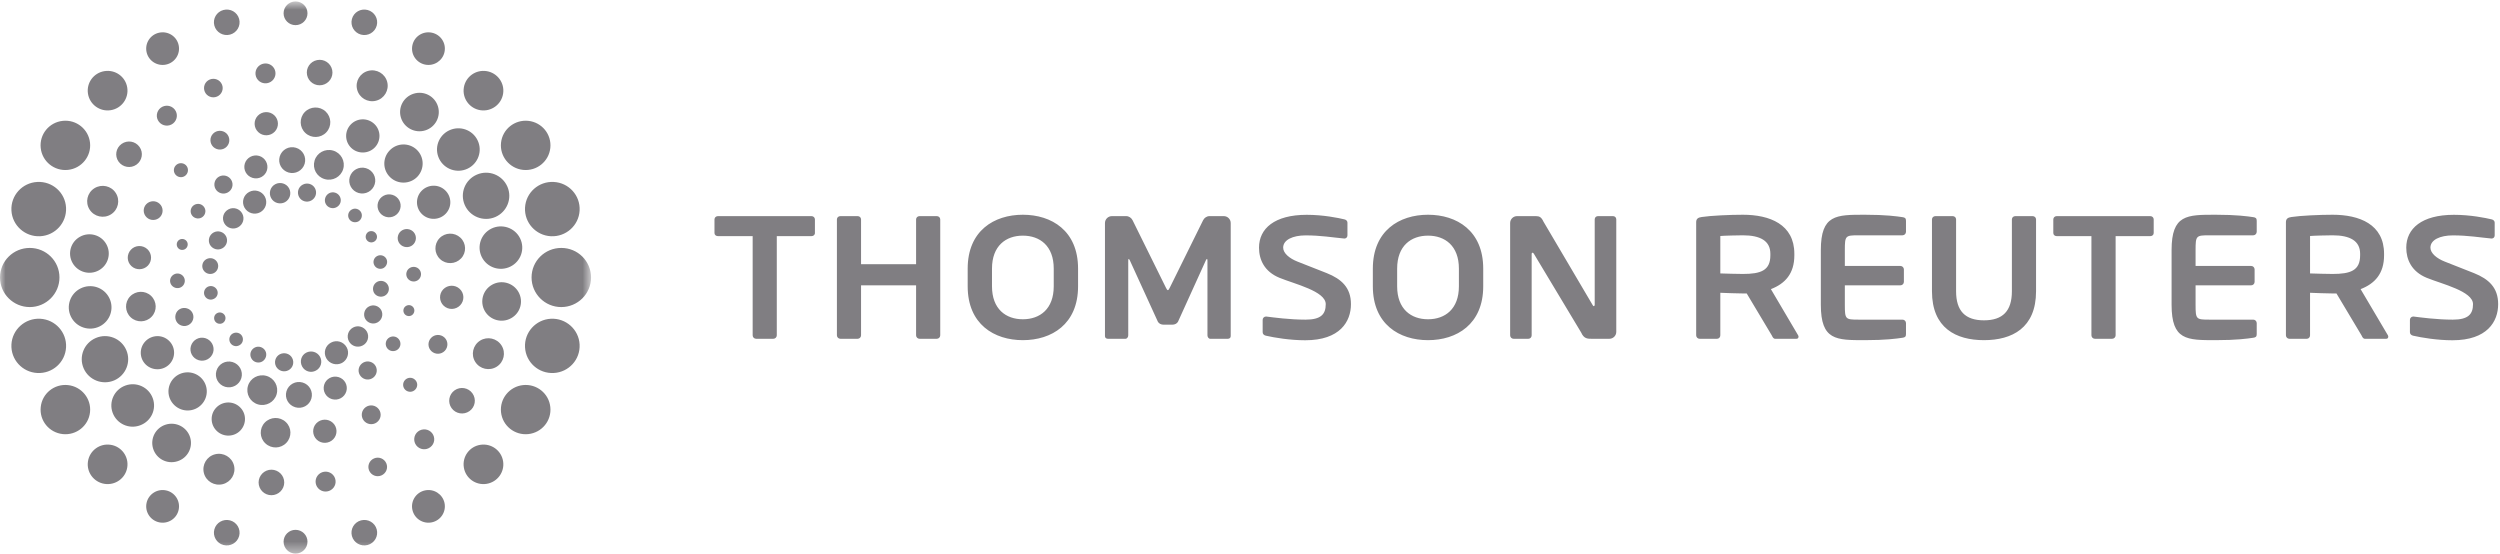 <?xml version="1.0" encoding="UTF-8" standalone="no"?>
<svg width="221px" height="49px" viewBox="0 0 221 49" version="1.1" xmlns="http://www.w3.org/2000/svg" xmlns:xlink="http://www.w3.org/1999/xlink">
    <!-- Generator: sketchtool 3.7.2 (28276) - http://www.bohemiancoding.com/sketch -->
    <title>4142880C-F170-44F9-895F-2187ECBDAA0A</title>
    <desc>Created with sketchtool.</desc>
    <defs>
        <polygon id="path-1" points="52.249 49.573 0 49.573 0 0.764 52.249 0.764 52.249 49.573"></polygon>
    </defs>
    <g id="Desktop" stroke="none" stroke-width="1" fill="none" fill-rule="evenodd">
        <g id="Home_fullscreen_v2" transform="translate(-605, -9760)">
            <g id="Group-4" transform="translate(0, 9606)">
                <g id="all_logo_footer" transform="translate(250, 153)">
                    <g id="thomson_r_logo_grey" transform="translate(355, 0)">
                        <path d="M194.089,27.942 C194.089,29.222 194.136,29.256 195.3,29.256 L199.189,29.256 C199.354,29.256 199.494,29.392 199.494,29.56 L199.494,30.536 C199.494,30.751 199.416,30.828 199.189,30.857 C198.695,30.934 197.698,31.07 195.87,31.07 C193.317,31.07 191.968,31.087 191.968,27.942 L191.968,23.112 C191.968,19.967 193.317,19.983 195.87,19.983 C197.698,19.983 198.695,20.122 199.189,20.196 C199.416,20.225 199.494,20.305 199.494,20.519 L199.494,21.493 C199.494,21.661 199.354,21.801 199.189,21.801 L195.3,21.801 C194.136,21.801 194.089,21.835 194.089,23.112 L194.089,24.51 L199.002,24.51 C199.174,24.51 199.307,24.65 199.307,24.816 L199.307,25.918 C199.307,26.085 199.174,26.223 199.002,26.223 L194.089,26.223 L194.089,27.942 Z M216.798,31.079 C215.44,31.079 214.066,30.846 213.328,30.677 C213.176,30.646 213.037,30.541 213.037,30.372 L213.037,29.274 C213.037,29.106 213.176,28.982 213.328,28.982 L213.358,28.982 C213.973,29.059 215.41,29.257 216.83,29.257 C218.195,29.257 218.614,28.773 218.614,27.886 C218.614,26.742 215.864,26.109 214.521,25.559 C213.187,25.01 212.714,23.957 212.714,22.891 C212.714,21.209 214.074,19.989 216.928,19.989 C218.393,19.989 219.732,20.265 220.255,20.39 C220.409,20.421 220.53,20.529 220.53,20.679 L220.53,21.809 C220.53,21.961 220.425,22.085 220.268,22.085 L220.239,22.085 C219.226,21.992 218.174,21.808 216.84,21.808 C215.701,21.808 214.849,22.202 214.849,22.891 C214.849,23.393 215.427,23.855 216.11,24.122 C216.79,24.392 217.684,24.737 218.704,25.145 C220,25.665 220.837,26.421 220.837,27.886 C220.837,29.427 219.871,31.079 216.798,31.079 L216.798,31.079 Z M208.635,23.434 C208.635,22.289 207.739,21.801 206.203,21.801 C205.881,21.801 204.483,21.831 204.208,21.862 L204.208,25.171 C204.455,25.186 205.945,25.217 206.203,25.217 C207.787,25.217 208.635,24.915 208.635,23.572 L208.635,23.434 Z M210.938,30.949 L209.063,30.949 C208.894,30.949 208.834,30.795 208.757,30.644 L206.544,26.942 L206.203,26.942 C205.806,26.942 204.561,26.899 204.208,26.882 L204.208,30.644 C204.208,30.812 204.085,30.949 203.918,30.949 L202.383,30.949 C202.215,30.949 202.076,30.812 202.076,30.644 L202.076,20.639 C202.076,20.333 202.259,20.225 202.566,20.183 C203.364,20.06 205.084,19.983 206.203,19.983 C208.568,19.983 210.751,20.825 210.751,23.434 L210.751,23.572 C210.751,25.188 209.936,26.074 208.678,26.559 L211.092,30.644 C211.121,30.689 211.121,30.734 211.121,30.768 C211.121,30.872 211.06,30.949 210.938,30.949 L210.938,30.949 Z M190.084,21.874 L187.021,21.874 L187.021,30.644 C187.021,30.812 186.879,30.949 186.709,30.949 L185.191,30.949 C185.022,30.949 184.882,30.812 184.882,30.644 L184.882,21.874 L181.817,21.874 C181.65,21.874 181.512,21.768 181.512,21.601 L181.512,20.396 C181.512,20.225 181.65,20.105 181.817,20.105 L190.084,20.105 C190.25,20.105 190.387,20.225 190.387,20.396 L190.387,21.601 C190.387,21.768 190.25,21.874 190.084,21.874 L190.084,21.874 Z M175.383,31.07 C172.912,31.07 170.786,30.001 170.786,26.749 L170.786,20.396 C170.786,20.225 170.924,20.105 171.093,20.105 L172.611,20.105 C172.781,20.105 172.918,20.225 172.918,20.396 L172.918,26.749 C172.918,28.49 173.728,29.317 175.383,29.317 C177.043,29.317 177.851,28.49 177.851,26.749 L177.851,20.396 C177.851,20.225 177.989,20.105 178.157,20.105 L179.677,20.105 C179.848,20.105 179.987,20.225 179.987,20.396 L179.987,26.749 C179.987,30.001 177.858,31.07 175.383,31.07 L175.383,31.07 Z M163.084,27.942 C163.084,29.222 163.131,29.256 164.293,29.256 L168.181,29.256 C168.35,29.256 168.489,29.392 168.489,29.56 L168.489,30.536 C168.489,30.751 168.41,30.828 168.181,30.857 C167.69,30.934 166.689,31.07 164.862,31.07 C162.313,31.07 160.962,31.087 160.962,27.942 L160.962,23.112 C160.962,19.967 162.313,19.983 164.862,19.983 C166.689,19.983 167.69,20.122 168.181,20.196 C168.41,20.225 168.489,20.305 168.489,20.519 L168.489,21.493 C168.489,21.661 168.35,21.801 168.181,21.801 L164.293,21.801 C163.131,21.801 163.084,21.835 163.084,23.112 L163.084,24.51 L167.997,24.51 C168.167,24.51 168.304,24.65 168.304,24.816 L168.304,25.918 C168.304,26.085 168.167,26.223 167.997,26.223 L163.084,26.223 L163.084,27.942 Z M156.5,23.434 C156.5,22.289 155.607,21.801 154.07,21.801 C153.747,21.801 152.351,21.831 152.076,21.862 L152.076,25.171 C152.32,25.186 153.806,25.217 154.07,25.217 C155.651,25.217 156.5,24.915 156.5,23.572 L156.5,23.434 Z M158.804,30.949 L156.93,30.949 C156.761,30.949 156.7,30.795 156.623,30.644 L154.41,26.942 L154.07,26.942 C153.67,26.942 152.429,26.899 152.076,26.882 L152.076,30.644 C152.076,30.812 151.951,30.949 151.783,30.949 L150.246,30.949 C150.08,30.949 149.942,30.812 149.942,30.644 L149.942,20.639 C149.942,20.333 150.123,20.225 150.432,20.183 C151.231,20.06 152.948,19.983 154.07,19.983 C156.434,19.983 158.62,20.825 158.62,23.434 L158.62,23.572 C158.62,25.188 157.806,26.074 156.547,26.559 L158.956,30.644 C158.988,30.689 158.988,30.734 158.988,30.768 C158.988,30.872 158.927,30.949 158.804,30.949 L158.804,30.949 Z M128.967,24.746 C128.967,22.733 127.742,21.831 126.238,21.831 C124.733,21.831 123.508,22.733 123.508,24.746 L123.508,26.309 C123.508,28.322 124.733,29.223 126.238,29.223 C127.742,29.223 128.967,28.322 128.967,26.309 L128.967,24.746 Z M126.238,31.07 C123.704,31.07 121.359,29.666 121.359,26.309 L121.359,24.746 C121.359,21.39 123.704,19.983 126.238,19.983 C128.771,19.983 131.117,21.39 131.117,24.746 L131.117,26.309 C131.117,29.666 128.771,31.07 126.238,31.07 L126.238,31.07 Z M115.383,31.079 C114.026,31.079 112.65,30.846 111.911,30.677 C111.757,30.646 111.619,30.541 111.619,30.372 L111.619,29.274 C111.619,29.106 111.757,28.982 111.911,28.982 L111.943,28.982 C112.556,29.059 113.993,29.257 115.413,29.257 C116.781,29.257 117.195,28.773 117.195,27.886 C117.195,26.742 114.45,26.109 113.109,25.559 C111.77,25.01 111.297,23.957 111.297,22.891 C111.297,21.209 112.659,19.989 115.514,19.989 C116.979,19.989 118.318,20.265 118.838,20.39 C118.994,20.421 119.114,20.529 119.114,20.679 L119.114,21.809 C119.114,21.961 119.008,22.085 118.854,22.085 L118.824,22.085 C117.809,21.992 116.759,21.808 115.421,21.808 C114.288,21.808 113.432,22.202 113.432,22.891 C113.432,23.393 114.01,23.856 114.69,24.122 C115.372,24.392 116.269,24.737 117.288,25.145 C118.586,25.665 119.424,26.421 119.424,27.886 C119.424,29.427 118.456,31.079 115.383,31.079 L115.383,31.079 Z M142.264,30.949 L140.712,30.949 C140.343,30.949 140.02,30.949 139.779,30.402 L135.613,23.464 C135.569,23.374 135.521,23.341 135.476,23.341 C135.432,23.341 135.399,23.374 135.399,23.464 L135.399,30.644 C135.399,30.812 135.274,30.949 135.105,30.949 L133.802,30.949 C133.631,30.949 133.496,30.812 133.496,30.644 L133.496,20.716 C133.496,20.379 133.769,20.105 134.108,20.105 L135.766,20.105 C136.089,20.105 136.258,20.196 136.444,20.595 L140.775,27.942 C140.804,28.017 140.85,28.063 140.898,28.063 C140.929,28.063 140.972,28.017 140.972,27.925 L140.972,20.396 C140.972,20.225 141.094,20.105 141.265,20.105 L142.586,20.105 C142.754,20.105 142.879,20.225 142.879,20.396 L142.879,30.339 C142.879,30.674 142.602,30.949 142.264,30.949 L142.264,30.949 Z M108.534,30.949 L106.983,30.949 C106.845,30.949 106.739,30.795 106.739,30.644 L106.739,24.044 C106.739,23.936 106.723,23.891 106.69,23.891 C106.678,23.891 106.646,23.936 106.612,23.982 L104.135,29.441 C104.044,29.607 103.844,29.701 103.646,29.701 L102.847,29.701 C102.648,29.701 102.447,29.607 102.357,29.441 L99.862,23.982 C99.829,23.936 99.797,23.891 99.785,23.891 C99.754,23.891 99.737,23.936 99.737,24.044 L99.737,30.644 C99.737,30.795 99.631,30.949 99.491,30.949 L97.943,30.949 C97.803,30.949 97.679,30.872 97.679,30.719 L97.679,20.716 C97.679,20.379 97.957,20.105 98.294,20.105 L99.552,20.105 C99.797,20.105 100.014,20.256 100.121,20.471 L103.068,26.434 C103.143,26.572 103.177,26.649 103.239,26.649 C103.3,26.649 103.331,26.572 103.408,26.434 L106.354,20.471 C106.461,20.256 106.678,20.105 106.921,20.105 L108.182,20.105 C108.519,20.105 108.795,20.379 108.795,20.716 L108.795,30.719 C108.795,30.872 108.674,30.949 108.534,30.949 L108.534,30.949 Z M93.15,24.746 C93.15,22.733 91.926,21.831 90.42,21.831 C88.918,21.831 87.692,22.733 87.692,24.746 L87.692,26.309 C87.692,28.322 88.918,29.223 90.42,29.223 C91.926,29.223 93.15,28.322 93.15,26.309 L93.15,24.746 Z M90.42,31.07 C87.888,31.07 85.543,29.666 85.543,26.309 L85.543,24.746 C85.543,21.39 87.888,19.983 90.42,19.983 C92.956,19.983 95.301,21.39 95.301,24.746 L95.301,26.309 C95.301,29.666 92.956,31.07 90.42,31.07 L90.42,31.07 Z M82.811,30.949 L81.293,30.949 C81.121,30.949 80.982,30.812 80.982,30.644 L80.982,26.223 L76.117,26.223 L76.117,30.644 C76.117,30.812 75.98,30.949 75.815,30.949 L74.293,30.949 C74.122,30.949 73.983,30.812 73.983,30.644 L73.983,20.396 C73.983,20.225 74.122,20.105 74.293,20.105 L75.815,20.105 C75.98,20.105 76.117,20.225 76.117,20.396 L76.117,24.358 L80.982,24.358 L80.982,20.396 C80.982,20.225 81.121,20.105 81.293,20.105 L82.811,20.105 C82.977,20.105 83.117,20.225 83.117,20.396 L83.117,30.644 C83.117,30.812 82.977,30.949 82.811,30.949 L82.811,30.949 Z M71.731,21.874 L68.668,21.874 L68.668,30.644 C68.668,30.812 68.529,30.949 68.359,30.949 L66.841,30.949 C66.672,30.949 66.535,30.812 66.535,30.644 L66.535,21.874 L63.467,21.874 C63.299,21.874 63.16,21.768 63.16,21.601 L63.16,20.396 C63.16,20.225 63.299,20.105 63.467,20.105 L71.731,20.105 C71.9,20.105 72.039,20.225 72.039,20.396 L72.039,21.601 C72.039,21.768 71.9,21.874 71.731,21.874 L71.731,21.874 Z" id="Fill-1" fill="#807E82"></path>
                        <g id="Group-5" transform="translate(0, 0.363)">
                            <mask id="mask-2" fill="white">
                                <use xlink:href="#path-1"></use>
                            </mask>
                            <g id="Clip-4"></g>
                            <path d="M15.444,10.316 C15.139,9.933 14.585,9.872 14.198,10.171 C13.818,10.475 13.748,11.025 14.054,11.408 C14.358,11.791 14.916,11.853 15.298,11.553 C15.681,11.249 15.75,10.699 15.444,10.316 M24.345,6.996 C24.275,6.516 23.824,6.183 23.339,6.256 C22.857,6.327 22.522,6.769 22.592,7.253 C22.663,7.735 23.113,8.065 23.596,7.994 C24.079,7.923 24.417,7.478 24.345,6.996 M28.653,42.34 C28.171,42.41 27.836,42.859 27.907,43.34 C27.979,43.822 28.429,44.152 28.91,44.081 C29.395,44.009 29.732,43.566 29.659,43.084 C29.59,42.602 29.139,42.268 28.653,42.34 M36.951,38.784 C36.57,39.087 36.505,39.639 36.806,40.018 C37.111,40.401 37.667,40.462 38.049,40.161 C38.435,39.862 38.499,39.31 38.198,38.926 C37.894,38.546 37.338,38.482 36.951,38.784 M9.96,37.13 C10.325,38.111 11.412,38.599 12.384,38.237 C13.364,37.878 13.865,36.806 13.5,35.828 C13.139,34.857 12.053,34.359 11.076,34.722 C10.1,35.08 9.599,36.163 9.96,37.13 M13.537,40.301 C13.82,41.204 14.776,41.698 15.679,41.415 C16.581,41.138 17.086,40.19 16.805,39.288 C16.523,38.393 15.562,37.891 14.659,38.171 C13.756,38.45 13.255,39.402 13.537,40.301 M18.023,42.452 C18.209,43.187 18.957,43.623 19.692,43.437 C20.425,43.249 20.871,42.512 20.684,41.779 C20.496,41.047 19.747,40.609 19.011,40.795 C18.278,40.981 17.838,41.721 18.023,42.452 M22.882,43.507 C23.006,44.119 23.604,44.515 24.217,44.391 C24.829,44.268 25.229,43.674 25.104,43.062 C24.981,42.454 24.384,42.06 23.772,42.178 C23.16,42.303 22.761,42.898 22.882,43.507 M8.808,29.492 C9.742,29.031 10.123,27.904 9.661,26.978 C9.196,26.043 8.068,25.668 7.13,26.13 C6.202,26.587 5.812,27.71 6.276,28.642 C6.74,29.572 7.874,29.952 8.808,29.492 M8.743,24.532 C9.568,24.074 9.859,23.034 9.395,22.215 C8.933,21.395 7.889,21.106 7.066,21.568 C6.241,22.027 5.949,23.061 6.414,23.882 C6.876,24.7 7.917,24.992 8.743,24.532 M9.811,19.587 C10.454,19.184 10.643,18.337 10.237,17.701 C9.832,17.06 8.984,16.877 8.342,17.28 C7.704,17.683 7.511,18.52 7.919,19.163 C8.324,19.798 9.172,19.989 9.811,19.587 M12.063,15.192 C12.572,14.832 12.694,14.131 12.333,13.624 C11.968,13.11 11.265,12.996 10.754,13.355 C10.243,13.716 10.118,14.416 10.484,14.928 C10.846,15.432 11.553,15.553 12.063,15.192 M10.095,34.265 C11.134,33.817 11.612,32.615 11.163,31.58 C10.712,30.542 9.508,30.07 8.469,30.516 C7.429,30.96 6.943,32.158 7.395,33.199 C7.843,34.233 9.055,34.708 10.095,34.265 M33.064,41.162 C32.646,41.341 32.452,41.822 32.633,42.237 C32.815,42.656 33.298,42.845 33.716,42.666 C34.135,42.487 34.331,42.005 34.148,41.588 C33.967,41.173 33.482,40.981 33.064,41.162 M43.441,20.845 C42.511,21.303 42.128,22.429 42.588,23.356 C43.054,24.292 44.183,24.663 45.118,24.205 C46.05,23.748 46.437,22.626 45.97,21.692 C45.509,20.767 44.373,20.386 43.441,20.845 M43.506,25.804 C42.684,26.261 42.389,27.299 42.852,28.122 C43.318,28.941 44.36,29.228 45.181,28.768 C46.007,28.309 46.3,27.277 45.835,26.452 C45.372,25.634 44.331,25.342 43.506,25.804 M42.44,30.748 C41.801,31.153 41.607,31.995 42.014,32.632 C42.421,33.27 43.268,33.456 43.908,33.054 C44.548,32.651 44.741,31.812 44.334,31.173 C43.927,30.536 43.079,30.346 42.44,30.748 M40.188,35.142 C39.677,35.503 39.556,36.206 39.917,36.712 C40.281,37.222 40.986,37.34 41.498,36.981 C42.008,36.622 42.131,35.923 41.764,35.409 C41.404,34.903 40.698,34.782 40.188,35.142 M19.619,8.1 C19.438,7.68 18.952,7.493 18.533,7.671 C18.115,7.85 17.921,8.33 18.104,8.749 C18.283,9.164 18.77,9.353 19.187,9.174 C19.604,8.996 19.8,8.511 19.619,8.1 M42.289,13.204 C41.925,12.225 40.839,11.737 39.866,12.095 C38.888,12.455 38.385,13.529 38.749,14.505 C39.112,15.478 40.198,15.973 41.172,15.615 C42.149,15.257 42.652,14.175 42.289,13.204 M38.712,10.034 C38.429,9.133 37.473,8.636 36.57,8.919 C35.671,9.196 35.163,10.147 35.445,11.047 C35.727,11.944 36.691,12.444 37.589,12.165 C38.493,11.884 38.993,10.93 38.712,10.034 M34.23,7.884 C34.041,7.147 33.293,6.712 32.56,6.899 C31.825,7.085 31.381,7.825 31.57,8.557 C31.757,9.289 32.506,9.73 33.241,9.541 C33.973,9.356 34.416,8.61 34.23,7.884 M29.367,6.831 C29.242,6.216 28.647,5.825 28.034,5.948 C27.42,6.069 27.021,6.658 27.146,7.273 C27.268,7.88 27.863,8.277 28.478,8.155 C29.092,8.031 29.49,7.44 29.367,6.831 M43.781,19.823 C42.741,20.267 41.533,19.789 41.082,18.753 C40.633,17.713 41.115,16.518 42.158,16.071 C43.197,15.626 44.403,16.098 44.854,17.138 C45.305,18.172 44.822,19.373 43.781,19.823 M21.141,2.315 C20.978,1.711 20.356,1.358 19.751,1.52 C19.147,1.68 18.785,2.295 18.948,2.897 C19.11,3.501 19.735,3.856 20.337,3.696 C20.943,3.534 21.303,2.918 21.141,2.315 M33.303,2.899 C33.466,2.295 33.104,1.681 32.497,1.52 C31.894,1.359 31.273,1.711 31.11,2.315 C30.947,2.92 31.309,3.534 31.912,3.696 C32.518,3.858 33.141,3.501 33.303,2.899 M20.337,46.639 C19.735,46.48 19.11,46.834 18.948,47.436 C18.787,48.038 19.147,48.653 19.751,48.815 C20.356,48.975 20.979,48.622 21.141,48.02 C21.303,47.418 20.943,46.8 20.337,46.639 M31.911,46.639 C31.307,46.8 30.947,47.418 31.109,48.021 C31.272,48.622 31.894,48.975 32.497,48.815 C33.105,48.653 33.465,48.038 33.302,47.435 C33.141,46.834 32.518,46.479 31.911,46.639 M1.01,31.087 C0.941,32.42 1.97,33.54 3.296,33.61 C4.632,33.68 5.77,32.671 5.84,31.337 C5.91,30.014 4.885,28.884 3.553,28.814 C2.221,28.745 1.08,29.765 1.01,31.087 M3.601,36.618 C3.471,37.819 4.344,38.883 5.55,39.011 C6.752,39.136 7.831,38.275 7.958,37.073 C8.085,35.878 7.208,34.804 6.007,34.679 C4.801,34.552 3.725,35.42 3.601,36.618 M7.778,41.41 C7.624,42.366 8.28,43.258 9.237,43.409 C10.197,43.56 11.096,42.915 11.249,41.956 C11.401,41.003 10.746,40.107 9.787,39.958 C8.829,39.807 7.929,40.457 7.778,41.41 M12.956,45.097 C12.789,45.882 13.291,46.645 14.073,46.812 C14.857,46.978 15.628,46.483 15.794,45.699 C15.961,44.922 15.461,44.153 14.677,43.988 C13.894,43.822 13.122,44.321 12.956,45.097 M3.553,21.52 C4.885,21.45 5.909,20.32 5.839,18.993 C5.77,17.662 4.632,16.65 3.296,16.722 C1.97,16.79 0.94,17.912 1.01,19.245 C1.08,20.571 2.221,21.588 3.553,21.52 M6.007,15.655 C7.208,15.529 8.085,14.458 7.958,13.26 C7.831,12.059 6.75,11.194 5.55,11.32 C4.342,11.447 3.47,12.514 3.599,13.716 C3.725,14.912 4.801,15.782 6.007,15.655 M9.787,10.378 C10.746,10.227 11.401,9.33 11.248,8.375 C11.096,7.419 10.197,6.773 9.234,6.925 C8.279,7.076 7.624,7.965 7.777,8.924 C7.928,9.877 8.828,10.529 9.787,10.378 M14.676,6.346 C15.461,6.179 15.961,5.415 15.794,4.634 C15.628,3.851 14.858,3.36 14.073,3.526 C13.291,3.691 12.789,4.452 12.955,5.236 C13.122,6.014 13.892,6.511 14.676,6.346 M2.633,27.782 C4.079,27.782 5.256,26.61 5.256,25.164 C5.256,23.714 4.079,22.554 2.633,22.554 C1.183,22.554 0,23.714 0,25.168 C0,26.61 1.183,27.782 2.633,27.782 M26.124,47.474 C25.543,47.474 25.069,47.942 25.069,48.524 C25.069,49.106 25.543,49.574 26.124,49.574 C26.708,49.574 27.182,49.106 27.182,48.522 C27.182,47.942 26.708,47.474 26.124,47.474 M48.695,28.814 C47.367,28.884 46.342,30.014 46.412,31.337 C46.483,32.671 47.619,33.679 48.953,33.61 C50.281,33.54 51.307,32.42 51.237,31.087 C51.168,29.765 50.029,28.745 48.695,28.814 M46.24,34.679 C45.04,34.804 44.164,35.878 44.29,37.073 C44.416,38.275 45.499,39.136 46.699,39.011 C47.905,38.885 48.776,37.819 48.648,36.618 C48.523,35.42 47.446,34.553 46.24,34.679 M42.464,39.958 C41.505,40.106 40.85,41.003 41.003,41.956 C41.154,42.915 42.056,43.56 43.013,43.409 C43.969,43.256 44.626,42.366 44.474,41.41 C44.322,40.456 43.421,39.807 42.464,39.958 M37.573,43.988 C36.788,44.153 36.287,44.922 36.454,45.699 C36.623,46.483 37.392,46.978 38.177,46.812 C38.959,46.645 39.46,45.882 39.294,45.096 C39.127,44.321 38.357,43.822 37.573,43.988 M27.182,1.811 C27.182,1.23 26.708,0.763 26.124,0.763 C25.543,0.763 25.069,1.23 25.069,1.811 C25.069,2.392 25.543,2.86 26.124,2.86 C26.708,2.86 27.182,2.392 27.182,1.811 M51.238,19.245 C51.308,17.912 50.281,16.79 48.953,16.722 C47.622,16.65 46.483,17.662 46.412,18.993 C46.342,20.32 47.367,21.45 48.695,21.52 C50.029,21.588 51.168,20.571 51.238,19.245 M48.648,13.716 C48.776,12.514 47.905,11.447 46.7,11.32 C45.5,11.196 44.416,12.059 44.29,13.26 C44.164,14.458 45.042,15.529 46.24,15.655 C47.447,15.782 48.523,14.912 48.648,13.716 M44.474,8.924 C44.627,7.966 43.969,7.078 43.016,6.925 C42.056,6.774 41.155,7.421 41.003,8.377 C40.85,9.333 41.505,10.229 42.464,10.379 C43.42,10.529 44.324,9.877 44.474,8.924 M39.294,5.236 C39.462,4.452 38.959,3.691 38.177,3.527 C37.392,3.36 36.623,3.851 36.456,4.634 C36.288,5.415 36.788,6.179 37.573,6.346 C38.357,6.511 39.127,6.014 39.294,5.236 M49.616,27.782 C48.166,27.782 46.99,26.61 46.99,25.164 C46.99,23.714 48.166,22.554 49.621,22.554 C51.069,22.554 52.249,23.714 52.249,25.168 C52.249,26.61 51.069,27.782 49.616,27.782 M32.071,31.173 C32.51,30.945 32.673,30.39 32.436,29.957 C32.195,29.522 31.648,29.352 31.211,29.591 C30.769,29.83 30.609,30.378 30.846,30.81 C31.078,31.247 31.628,31.413 32.071,31.173 M33.369,29.14 C33.767,28.926 33.907,28.445 33.703,28.053 C33.49,27.668 33.006,27.519 32.612,27.73 C32.218,27.936 32.074,28.432 32.282,28.819 C32.497,29.202 32.985,29.349 33.369,29.14 M34.012,26.781 C34.355,26.596 34.477,26.172 34.291,25.834 C34.109,25.493 33.686,25.368 33.342,25.55 C32.998,25.738 32.877,26.158 33.054,26.505 C33.235,26.84 33.675,26.96 34.012,26.781 M33.899,24.334 C34.195,24.166 34.308,23.799 34.153,23.514 C33.994,23.221 33.625,23.115 33.337,23.272 C33.04,23.426 32.928,23.797 33.091,24.086 C33.244,24.377 33.616,24.484 33.899,24.334 M28.293,32.18 C28.055,31.745 27.509,31.582 27.064,31.815 C26.623,32.048 26.47,32.593 26.709,33.035 C26.94,33.468 27.487,33.64 27.928,33.396 C28.371,33.165 28.528,32.615 28.293,32.18 M25.826,32.279 C25.62,31.892 25.127,31.754 24.732,31.956 C24.339,32.167 24.201,32.653 24.406,33.039 C24.622,33.432 25.109,33.575 25.499,33.367 C25.896,33.162 26.039,32.671 25.826,32.279 M23.454,31.65 C23.265,31.314 22.839,31.182 22.503,31.369 C22.156,31.558 22.031,31.977 22.219,32.314 C22.396,32.655 22.826,32.786 23.168,32.603 C23.51,32.412 23.638,31.983 23.454,31.65 M21.404,30.353 C21.249,30.065 20.883,29.961 20.589,30.112 C20.297,30.264 20.187,30.633 20.344,30.921 C20.499,31.216 20.866,31.324 21.159,31.159 C21.451,31.01 21.561,30.646 21.404,30.353 M30.648,31.341 C30.378,30.844 29.757,30.65 29.255,30.926 C28.757,31.189 28.566,31.807 28.843,32.306 C29.113,32.799 29.736,32.979 30.235,32.721 C30.73,32.446 30.916,31.825 30.648,31.341 M32.387,21.804 C32.518,22.048 32.824,22.137 33.062,22.005 C33.308,21.877 33.4,21.577 33.266,21.334 C33.133,21.087 32.834,20.997 32.582,21.121 C32.35,21.256 32.252,21.567 32.387,21.804 M23.964,18.14 C24.199,18.584 24.752,18.742 25.192,18.51 C25.629,18.271 25.791,17.727 25.556,17.287 C25.324,16.854 24.769,16.686 24.328,16.924 C23.888,17.159 23.732,17.709 23.964,18.14 M26.434,18.044 C26.641,18.43 27.127,18.576 27.516,18.364 C27.914,18.151 28.053,17.67 27.847,17.282 C27.641,16.895 27.15,16.746 26.759,16.962 C26.366,17.168 26.228,17.652 26.434,18.044 M28.801,18.674 C28.986,19.015 29.421,19.138 29.752,18.953 C30.102,18.768 30.226,18.346 30.04,18.007 C29.859,17.666 29.427,17.54 29.092,17.719 C28.748,17.908 28.618,18.337 28.801,18.674 M30.849,19.969 C31.007,20.26 31.371,20.367 31.673,20.216 C31.962,20.052 32.076,19.69 31.917,19.398 C31.754,19.107 31.391,18.995 31.1,19.156 C30.799,19.318 30.692,19.682 30.849,19.969 M19.192,28.318 C18.945,28.445 18.858,28.748 18.988,29 C19.122,29.24 19.422,29.331 19.672,29.202 C19.914,29.065 20.006,28.762 19.874,28.52 C19.739,28.28 19.433,28.185 19.192,28.318 M20.191,19.146 C19.746,19.387 19.581,19.923 19.823,20.368 C20.061,20.802 20.603,20.966 21.04,20.731 C21.489,20.496 21.652,19.946 21.415,19.514 C21.181,19.078 20.629,18.906 20.191,19.146 M18.887,21.186 C18.495,21.396 18.351,21.882 18.556,22.268 C18.77,22.654 19.259,22.803 19.646,22.592 C20.038,22.385 20.188,21.897 19.976,21.507 C19.76,21.122 19.276,20.978 18.887,21.186 M18.247,23.545 C17.909,23.725 17.782,24.15 17.964,24.487 C18.154,24.831 18.578,24.955 18.92,24.773 C19.26,24.588 19.388,24.157 19.205,23.823 C19.021,23.483 18.595,23.357 18.247,23.545 M18.349,25.996 C18.059,26.155 17.949,26.521 18.107,26.812 C18.268,27.106 18.635,27.208 18.924,27.047 C19.217,26.9 19.335,26.528 19.17,26.238 C19.006,25.95 18.648,25.838 18.349,25.996 M23.415,18.022 C23.681,18.515 23.5,19.133 23.002,19.402 C22.499,19.67 21.88,19.479 21.609,18.984 C21.336,18.492 21.525,17.873 22.022,17.607 C22.522,17.336 23.149,17.522 23.415,18.022 M26.102,36.638 C26.713,36.821 27.353,36.473 27.526,35.87 C27.702,35.264 27.361,34.627 26.752,34.452 C26.139,34.272 25.501,34.618 25.322,35.227 C25.144,35.828 25.493,36.458 26.102,36.638 M29.347,35.921 C29.893,36.077 30.456,35.771 30.617,35.23 C30.775,34.697 30.47,34.133 29.925,33.972 C29.382,33.81 28.809,34.123 28.653,34.659 C28.495,35.199 28.808,35.762 29.347,35.921 M32.277,34.154 C32.702,34.28 33.148,34.036 33.272,33.618 C33.402,33.187 33.157,32.745 32.733,32.621 C32.305,32.495 31.857,32.742 31.73,33.162 C31.606,33.583 31.855,34.028 32.277,34.154 M34.562,31.651 C34.911,31.75 35.274,31.554 35.375,31.212 C35.474,30.871 35.277,30.508 34.934,30.405 C34.589,30.307 34.227,30.503 34.125,30.846 C34.024,31.19 34.222,31.553 34.562,31.651 M21.335,34.059 C21.512,33.46 21.166,32.819 20.553,32.641 C19.941,32.464 19.31,32.81 19.131,33.42 C18.954,34.019 19.295,34.655 19.908,34.833 C20.519,35.008 21.156,34.661 21.335,34.059 M18.841,31.795 C18.999,31.26 18.685,30.688 18.144,30.528 C17.602,30.371 17.041,30.682 16.878,31.223 C16.717,31.758 17.024,32.32 17.568,32.481 C18.115,32.641 18.677,32.332 18.841,31.795 M17.066,28.88 C17.192,28.457 16.946,28.012 16.523,27.894 C16.091,27.764 15.643,28.006 15.527,28.432 C15.407,28.853 15.635,29.302 16.068,29.425 C16.491,29.552 16.941,29.306 17.066,28.88 M16.311,25.644 C16.415,25.303 16.218,24.944 15.872,24.84 C15.529,24.739 15.167,24.94 15.061,25.28 C14.957,25.622 15.159,25.978 15.504,26.08 C15.847,26.184 16.208,25.99 16.311,25.644 M24.451,35.5 C24.657,34.802 24.261,34.071 23.555,33.866 C22.854,33.665 22.119,34.059 21.918,34.755 C21.716,35.458 22.108,36.181 22.814,36.388 C23.513,36.588 24.251,36.189 24.451,35.5 M35.678,27.957 C35.607,28.214 35.751,28.487 36.005,28.558 C36.268,28.635 36.534,28.489 36.609,28.229 C36.687,27.974 36.541,27.705 36.28,27.627 C36.029,27.557 35.754,27.702 35.678,27.957 M30.921,16.28 C30.739,16.885 31.093,17.521 31.699,17.698 C32.31,17.875 32.948,17.522 33.126,16.919 C33.308,16.317 32.961,15.681 32.351,15.503 C31.737,15.324 31.102,15.678 30.921,16.28 M33.416,18.542 C33.255,19.087 33.568,19.647 34.107,19.805 C34.649,19.964 35.214,19.651 35.375,19.114 C35.537,18.579 35.227,18.016 34.683,17.859 C34.145,17.701 33.581,18.009 33.416,18.542 M35.19,21.454 C35.059,21.885 35.312,22.327 35.736,22.45 C36.165,22.576 36.609,22.332 36.734,21.907 C36.858,21.484 36.616,21.041 36.19,20.918 C35.765,20.792 35.312,21.033 35.19,21.454 M35.943,24.691 C35.839,25.031 36.035,25.395 36.385,25.495 C36.731,25.597 37.091,25.399 37.193,25.054 C37.292,24.716 37.099,24.354 36.752,24.253 C36.407,24.154 36.039,24.35 35.943,24.691 M16.244,21.78 C15.988,21.704 15.717,21.852 15.643,22.106 C15.57,22.364 15.713,22.636 15.97,22.712 C16.23,22.786 16.499,22.636 16.574,22.38 C16.65,22.124 16.505,21.857 16.244,21.78 M26.155,13.696 C25.54,13.515 24.911,13.865 24.728,14.47 C24.547,15.076 24.894,15.706 25.505,15.887 C26.113,16.067 26.749,15.715 26.93,15.118 C27.113,14.511 26.764,13.872 26.155,13.696 M22.909,14.418 C22.364,14.262 21.799,14.57 21.639,15.104 C21.48,15.644 21.793,16.207 22.336,16.365 C22.873,16.523 23.445,16.22 23.602,15.679 C23.756,15.142 23.445,14.577 22.909,14.418 M19.977,16.182 C19.549,16.058 19.105,16.303 18.982,16.723 C18.858,17.15 19.098,17.591 19.526,17.717 C19.951,17.842 20.4,17.595 20.525,17.175 C20.649,16.753 20.403,16.308 19.977,16.182 M17.689,18.683 C17.345,18.59 16.983,18.781 16.88,19.124 C16.778,19.466 16.978,19.826 17.323,19.923 C17.666,20.025 18.027,19.831 18.13,19.488 C18.236,19.147 18.034,18.789 17.689,18.683 M30.336,15.589 C30.13,16.277 29.399,16.676 28.699,16.468 C27.99,16.262 27.602,15.538 27.806,14.841 C28.007,14.146 28.739,13.745 29.444,13.947 C30.147,14.152 30.548,14.886 30.336,15.589 M19.175,38.745 C19.766,39.302 20.703,39.273 21.256,38.686 C21.812,38.093 21.791,37.168 21.192,36.612 C20.599,36.059 19.666,36.089 19.109,36.678 C18.554,37.259 18.58,38.189 19.175,38.745 M23.463,39.834 C23.996,40.332 24.819,40.307 25.314,39.783 C25.812,39.259 25.791,38.434 25.262,37.943 C24.736,37.446 23.902,37.476 23.406,37.994 C22.911,38.517 22.934,39.346 23.463,39.834 M28.007,39.507 C28.424,39.896 29.076,39.87 29.466,39.462 C29.854,39.055 29.841,38.403 29.424,38.015 C29.005,37.626 28.356,37.647 27.962,38.059 C27.574,38.467 27.594,39.118 28.007,39.507 M32.242,37.908 C32.581,38.223 33.109,38.208 33.423,37.872 C33.738,37.542 33.725,37.017 33.388,36.702 C33.053,36.385 32.524,36.401 32.208,36.734 C31.891,37.069 31.907,37.595 32.242,37.908 M14.989,32.821 C15.547,32.232 15.519,31.301 14.928,30.749 C14.334,30.188 13.404,30.229 12.849,30.811 C12.29,31.397 12.31,32.324 12.904,32.883 C13.501,33.436 14.436,33.405 14.989,32.821 M13.405,28.633 C13.904,28.112 13.878,27.285 13.351,26.787 C12.824,26.291 11.995,26.323 11.498,26.843 C11.002,27.365 11.027,28.193 11.553,28.686 C12.082,29.181 12.911,29.156 13.405,28.633 M13.074,24.118 C13.465,23.707 13.442,23.052 13.032,22.667 C12.612,22.275 11.958,22.297 11.571,22.712 C11.188,23.126 11.197,23.767 11.614,24.157 C12.027,24.548 12.683,24.522 13.074,24.118 M14.15,19.824 C14.46,19.493 14.449,18.967 14.112,18.653 C13.777,18.337 13.25,18.356 12.932,18.685 C12.613,19.017 12.631,19.541 12.97,19.858 C13.303,20.17 13.83,20.156 14.15,19.824 M17.818,36.394 C18.461,35.715 18.429,34.653 17.748,34.01 C17.061,33.37 15.992,33.405 15.352,34.081 C14.712,34.766 14.741,35.82 15.426,36.464 C16.106,37.103 17.18,37.073 17.818,36.394 M35.804,34.23 C35.57,34.479 35.582,34.871 35.833,35.104 C36.084,35.336 36.475,35.327 36.71,35.075 C36.948,34.828 36.939,34.435 36.685,34.204 C36.438,33.967 36.039,33.978 35.804,34.23 M37.262,17.514 C36.704,18.101 36.73,19.03 37.324,19.586 C37.919,20.142 38.852,20.108 39.407,19.523 C39.967,18.931 39.94,18.01 39.343,17.45 C38.755,16.895 37.822,16.926 37.262,17.514 M38.847,21.7 C38.351,22.224 38.376,23.049 38.904,23.541 C39.431,24.038 40.261,24.006 40.756,23.485 C41.254,22.966 41.227,22.138 40.699,21.645 C40.171,21.154 39.343,21.176 38.847,21.7 M39.177,26.218 C38.789,26.63 38.813,27.279 39.224,27.666 C39.643,28.059 40.29,28.034 40.682,27.622 C41.071,27.212 41.057,26.565 40.637,26.173 C40.224,25.786 39.57,25.807 39.177,26.218 M38.107,30.508 C37.789,30.841 37.803,31.368 38.139,31.684 C38.48,31.999 39.008,31.982 39.324,31.646 C39.638,31.314 39.626,30.785 39.289,30.471 C38.949,30.158 38.422,30.174 38.107,30.508 M16.423,15.229 C16.167,14.996 15.775,15.008 15.541,15.257 C15.303,15.504 15.315,15.894 15.565,16.13 C15.821,16.367 16.212,16.354 16.446,16.106 C16.682,15.855 16.671,15.464 16.423,15.229 M33.084,11.588 C32.484,11.027 31.558,11.06 31.001,11.648 C30.444,12.235 30.466,13.159 31.059,13.72 C31.651,14.275 32.59,14.245 33.144,13.659 C33.701,13.07 33.676,12.14 33.084,11.588 M28.787,10.494 C28.261,10.002 27.433,10.03 26.936,10.549 C26.442,11.072 26.466,11.896 26.995,12.391 C27.52,12.884 28.353,12.86 28.844,12.337 C29.341,11.809 29.311,10.99 28.787,10.494 M24.245,10.824 C23.827,10.437 23.178,10.461 22.788,10.868 C22.398,11.282 22.416,11.928 22.834,12.319 C23.244,12.706 23.9,12.685 24.291,12.273 C24.678,11.865 24.66,11.212 24.245,10.824 M20.012,12.424 C19.672,12.113 19.144,12.128 18.829,12.459 C18.513,12.794 18.53,13.314 18.862,13.632 C19.201,13.945 19.73,13.932 20.045,13.597 C20.361,13.266 20.344,12.738 20.012,12.424 M36.899,16.255 C36.261,16.926 35.185,16.96 34.505,16.319 C33.82,15.679 33.795,14.613 34.439,13.941 C35.078,13.26 36.147,13.225 36.832,13.865 C37.511,14.506 37.543,15.569 36.899,16.255" id="Fill-3" fill="#807E82" mask="url(#mask-2)"></path>
                        </g>
                    </g>
                </g>
            </g>
        </g>
    </g>
</svg>